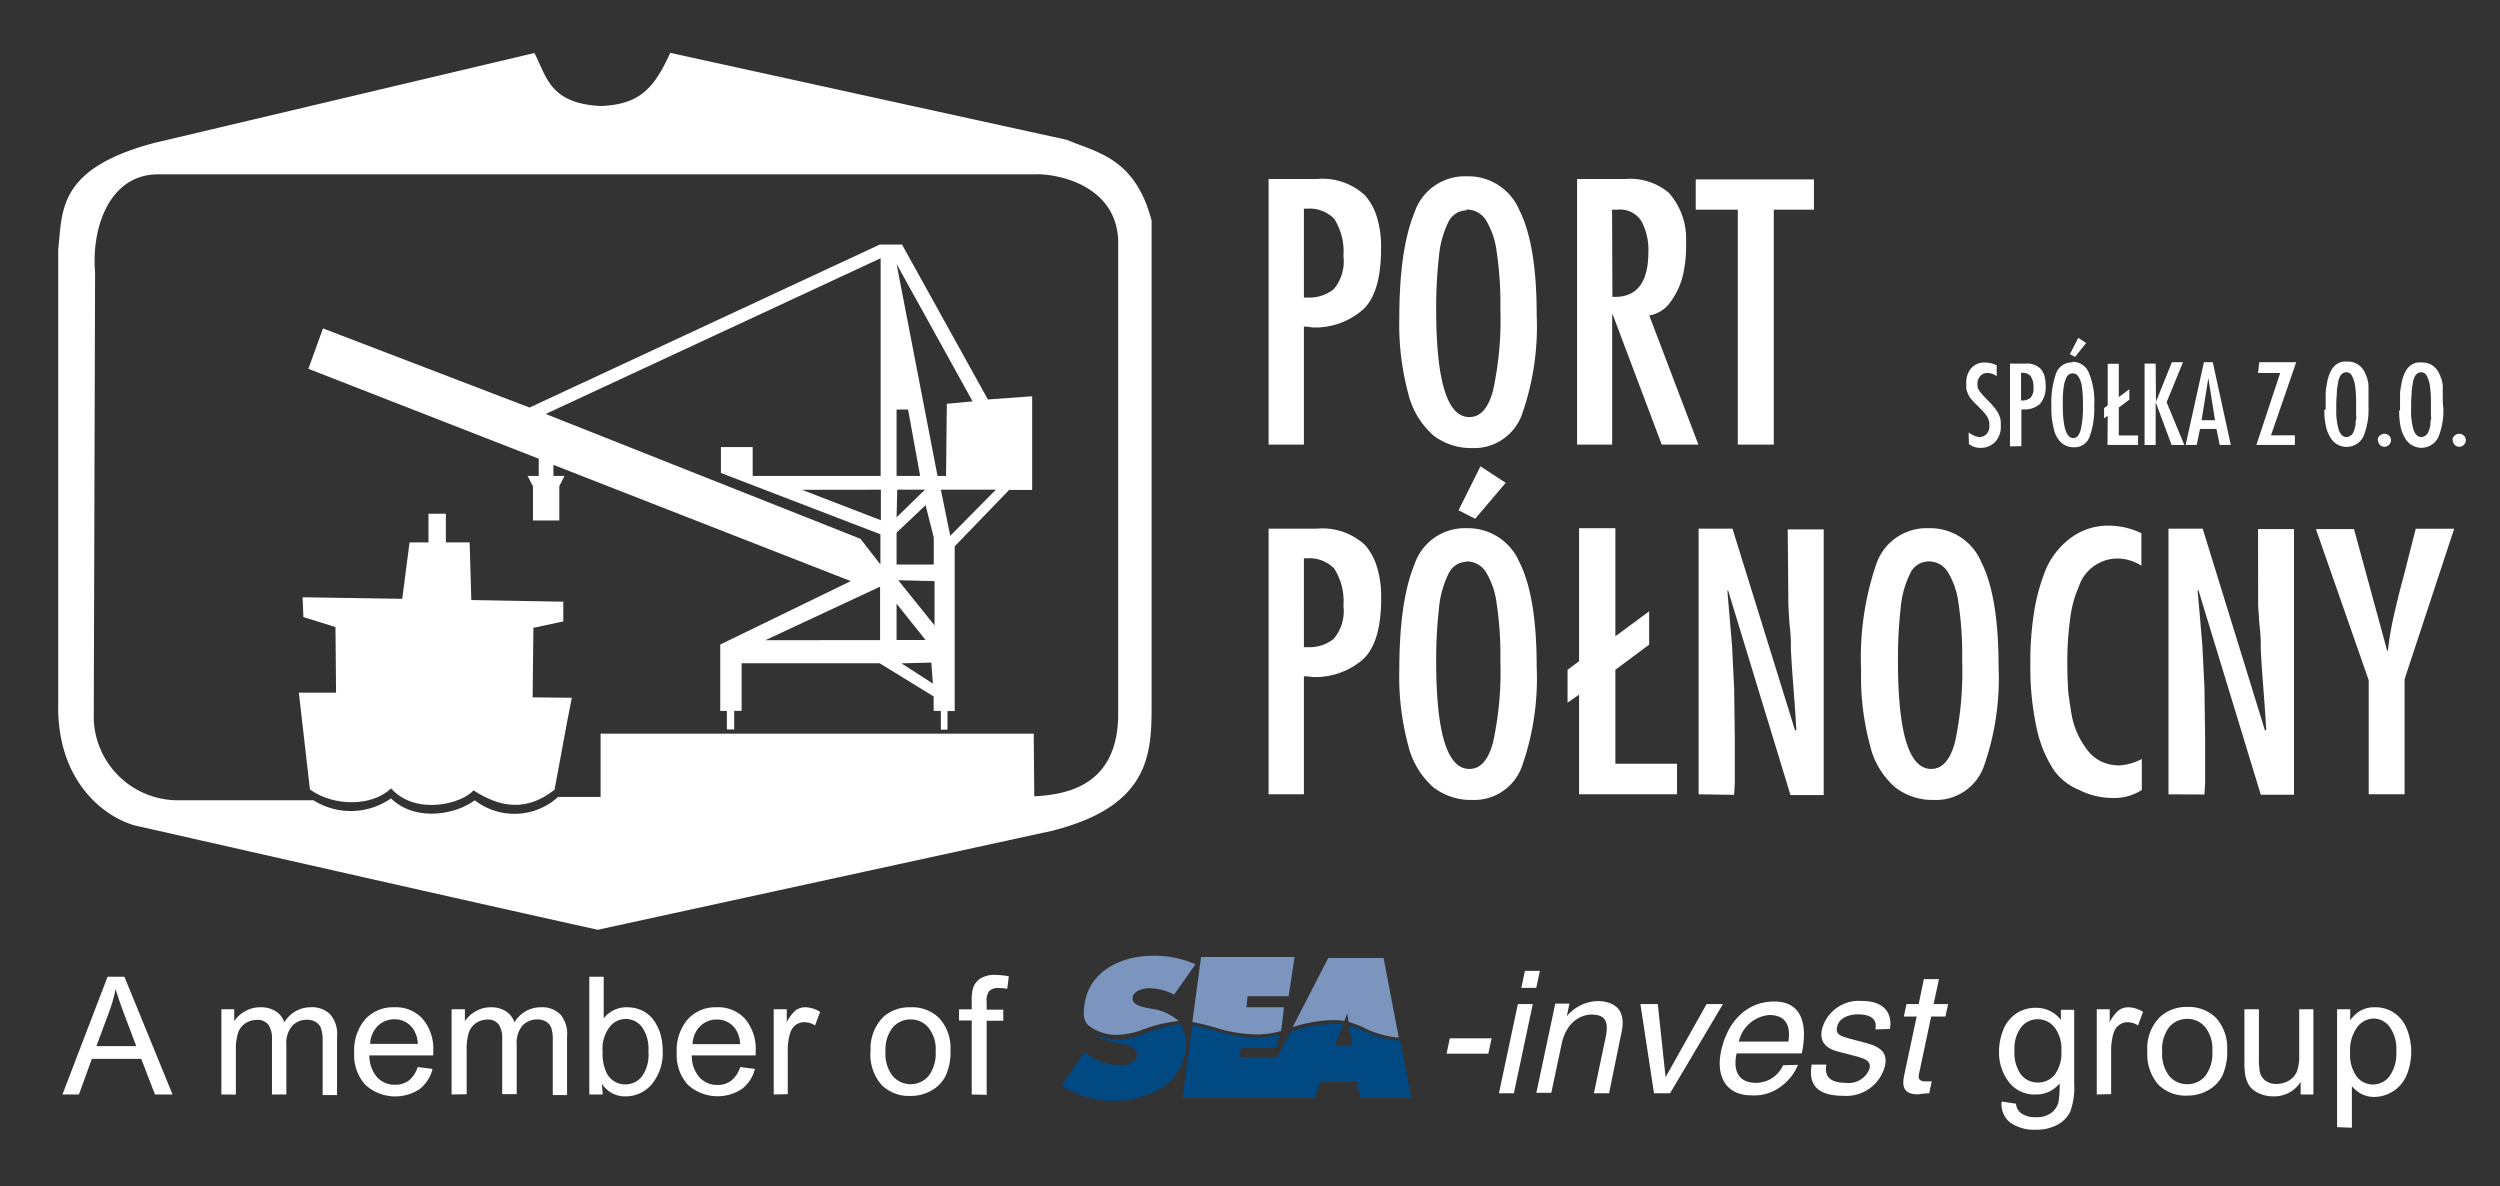 <svg id="Warstwa_1" data-name="Warstwa 1" xmlns="http://www.w3.org/2000/svg" viewBox="0 0 225.86 107.15"><rect x="0" y="0" width="225.86" height="107.15" fill="#333333" stroke="none"/><defs><style>.cls-1,.cls-2{fill:#fff;}.cls-1{fill-rule:evenodd;}.cls-3{fill:#7b95be;}.cls-4{fill:#004983;}</style></defs><path class="cls-1" d="M27.41,55.75l2.9.9.05,5.93H27L28,71.33c2.27,1.6,5.68,1.49,7.33-.1,2.31,2.55,6.55,1.3,7.44.17,2.53,1.64,4.87,1.88,7.33-.05.53-2.77,1-5.54,1.56-8.31L48.12,63l.07-6.28,2.7-.58V54.36l-8.31-.15L42.43,49l-2.15,0V46.41H38.71V49H37l-.66,5.1-9-.14Z"/><path class="cls-1" d="M60.53,4.77l35.88,7.87c2.53,1.12,6.12,1.51,7.63,7.29l0,43.46c0,4.47.09,9.38-9,11.67L54,84C40,80.89,26.07,77.72,12.12,74.56c-3.13-.94-7-4.36-6.86-11v-41c.39-3.5-.1-7.29,8.61-9.63L48.28,4.79c1.12,2.14,1.36,4.55,6,4.79,3.4-.15,4.77-1.46,6.27-4.81M93.39,66.28H54.26V72H50.42a5.86,5.86,0,0,1-7.53.3c-1.66,1.26-5.31,2-7.57-.17a6.34,6.34,0,0,1-7,.17H16A7.61,7.61,0,0,1,8.47,65l.12-40.41c-.34-4,1.28-8.75,5.57-8.84l79.33,0c1.54-.1,7.3.72,7.53,5.93l0,43.19c-.19,5.86-4.25,6.91-7.58,7.07Z"/><path class="cls-1" d="M27.86,33.32l1.32-3.65,18.66,7.15L79.49,22.09h2l7.76,14,4-.29v8.46l-2.08,0-4.92,5.1V64.24h-.65v1.68H85V64.23h-.65V62.92l-4.88-3H67v4.3h-.67v1.68h-.66V64.23h-.6v-6L76.86,52.5,50,42v1h1l-.47.92v3.1H48.15V43.94L47.67,43h1V41.44ZM69.14,57.84,79.51,53v4.83ZM81,48.12l2.62-2.48.74,2.92V51H81Zm.15,4.3,3.28.08v4ZM81,54.54l2.62,3.28H81Zm.44,5.39,2.7-.07.14,1.9ZM85,44.24l.85,4.17,4.12-4.17Zm-3.94,0h2.5L81,46.74Zm-1.48,0V47l-7.13-2.75ZM81,37V43h2.13l-1.09-6ZM84.7,43h.77l.07-6.52,2.33-.22L81,23.85ZM49.3,37.4,79.56,23.33V43H68V40.39H65.13v2.34l14.41,5.54V51l-1.8-2.32Z"/><path class="cls-1" d="M114.61,71.76v-24H119a5.63,5.63,0,0,1,4.33,1.49,5.29,5.29,0,0,1,1.06,1.94,8.93,8.93,0,0,1,.39,2.76v.12q0,3.93-1.61,5.47a6.56,6.56,0,0,1-4.66,1.62,3.41,3.41,0,0,0-.71-.06V71.76Zm3.19-13.29h.34a3.51,3.51,0,0,0,2.35-.75,3.9,3.9,0,0,0,.88-3,5.42,5.42,0,0,0-.84-3.36,3.1,3.1,0,0,0-2.42-.92h-.31Z"/><path class="cls-1" d="M132.5,47.72a4.79,4.79,0,0,0-4.72,3.3q-1.36,3.31-1.36,9.49a23.9,23.9,0,0,0,.81,6.85,7.32,7.32,0,0,0,2.28,3.78A5.55,5.55,0,0,0,133,72.27a4.59,4.59,0,0,0,4.53-3.12,23.94,23.94,0,0,0,1.3-8.91q0-6.35-1.55-9.43a5.06,5.06,0,0,0-4.8-3.09m0,3a2.05,2.05,0,0,1,1.72.89,7,7,0,0,1,1,2.82,31.61,31.61,0,0,1,.35,5.3,30,30,0,0,1-.66,7.33c-.43,1.61-1.14,2.41-2.14,2.41q-3,0-3-9.74A40.36,40.36,0,0,1,130,55a8.68,8.68,0,0,1,.84-3.11,1.85,1.85,0,0,1,1.68-1.14"/><path class="cls-1" d="M174.22,47.72a4.8,4.8,0,0,0-4.73,3.3,26.13,26.13,0,0,0-1.35,9.49,23.9,23.9,0,0,0,.81,6.85,7.19,7.19,0,0,0,2.28,3.78,5.5,5.5,0,0,0,3.5,1.13,4.59,4.59,0,0,0,4.53-3.12,23.94,23.94,0,0,0,1.3-8.91c0-4.23-.51-7.37-1.55-9.43a5,5,0,0,0-4.79-3.09m0,3a2,2,0,0,1,1.71.89,7,7,0,0,1,1,2.82,31.79,31.79,0,0,1,.34,5.3,30.6,30.6,0,0,1-.65,7.33c-.44,1.61-1.15,2.41-2.15,2.41q-3,0-3-9.74a40.36,40.36,0,0,1,.24-4.76,8.68,8.68,0,0,1,.84-3.11,1.85,1.85,0,0,1,1.69-1.14"/><path class="cls-1" d="M132.5,15.93a4.79,4.79,0,0,0-4.72,3.3q-1.36,3.32-1.36,9.49a24,24,0,0,0,.81,6.85,7.36,7.36,0,0,0,2.28,3.78A5.61,5.61,0,0,0,133,40.48a4.59,4.59,0,0,0,4.53-3.12,23.94,23.94,0,0,0,1.3-8.91q0-6.35-1.55-9.43a5,5,0,0,0-4.8-3.09m0,3a2.05,2.05,0,0,1,1.72.89,7,7,0,0,1,1,2.82,31.61,31.61,0,0,1,.35,5.3,30,30,0,0,1-.66,7.33c-.43,1.61-1.14,2.41-2.14,2.41q-3,0-3-9.74A40.25,40.25,0,0,1,130,23.2a8.62,8.62,0,0,1,.84-3.11A1.85,1.85,0,0,1,132.5,19"/><polygon class="cls-1" points="131.77 46.1 133.27 46.87 136.03 43.62 133.75 42.13 131.77 46.1"/><polygon class="cls-1" points="142.66 71.76 151.51 71.76 151.51 69 145.94 69 145.94 60.51 148.99 58.24 148.99 55.23 145.94 57.48 145.94 47.72 142.66 47.72 142.66 59.74 141.62 60.51 141.62 63.48 142.66 62.76 142.66 71.76"/><path class="cls-1" d="M153.46,71.76v-24h3.06L162.18,66l.11-.06-.1-1.63-.14-1.89-.16-2.11-.09-1.55c0-.64,0-1.28-.08-1.93s-.1-1.36-.15-2.11l-.06-6.89h3.25v24h-3l-5.64-18.5-.06.06.2,2.36.22,2.59.19,3.85.06,4.55v4l-.06,1.07Z"/><path class="cls-1" d="M193.46,48.17v2.94a4,4,0,0,0-2.21-.65A3.68,3.68,0,0,0,187.81,53a10,10,0,0,0-.77,2.79,29.25,29.25,0,0,0-.27,4.3q0,1,.06,1.92c0,.59.15,1.43.32,2.51a7.23,7.23,0,0,0,1.3,3.06,3.52,3.52,0,0,0,1.27,1.16,3.8,3.8,0,0,0,1.78.41,5.09,5.09,0,0,0,2-.58v2.8a4.59,4.59,0,0,1-2.7.72,6.61,6.61,0,0,1-2.95-.72,5.27,5.27,0,0,1-2.29-1.78,11.18,11.18,0,0,1-1.58-3.9,25.73,25.73,0,0,1-.55-5.72,28.4,28.4,0,0,1,.37-4.87,17.22,17.22,0,0,1,1.08-3.78,7,7,0,0,1,2.35-2.83,5.6,5.6,0,0,1,3.26-1,6.78,6.78,0,0,1,3,.7"/><path class="cls-1" d="M195.91,71.76v-24H199L204.63,66l.11-.06-.1-1.63-.14-1.89-.16-2.11-.09-1.55c0-.64,0-1.28-.08-1.93s-.1-1.36-.16-2.11L204,47.8h3.25v24h-3l-5.64-18.5-.07.06.21,2.36.22,2.59.19,3.85.06,4.55v4l-.06,1.07Z"/><path class="cls-1" d="M214,71.76V61.46L209.23,47.8h3.44l3,11h.06a28.66,28.66,0,0,1,.54-3.19c.23-1,.51-2.19.87-3.48l.76-3,.35-1.36h3.47l-4.48,13.59V71.76Z"/><path class="cls-1" d="M114.61,40.17v-24H119a5.63,5.63,0,0,1,4.33,1.49,5.29,5.29,0,0,1,1.06,1.94,8.94,8.94,0,0,1,.38,2.76v.12q0,3.93-1.6,5.46a6.53,6.53,0,0,1-4.66,1.64,2.78,2.78,0,0,0-.71-.07V40.17Zm3.19-13.29h.34a3.51,3.51,0,0,0,2.35-.75,3.9,3.9,0,0,0,.88-3,5.48,5.48,0,0,0-.84-3.37,3.13,3.13,0,0,0-2.42-.91h-.31Zm24.68,13.29v-24h4.38a5.42,5.42,0,0,1,3.91,1.25,6.24,6.24,0,0,1,1.56,3.95v.93a11.87,11.87,0,0,1-.25,2.4,6.69,6.69,0,0,1-1.2,2.63A2.91,2.91,0,0,1,149,28.5l4.44,11.67h-3.31l-4.42-11.73h-.06V40.17Zm3.19-13.35h.25q3,0,3-4.05a5.5,5.5,0,0,0-.61-2.76,2.27,2.27,0,0,0-2.15-1.07h-.52Zm7.53-10.61h10.68v2.73h-3.63V40.17H157V18.94H153.2Z"/><path class="cls-1" d="M177.85,39.07a2.86,2.86,0,0,0,.52.3,1.23,1.23,0,0,0,.47.11.86.86,0,0,0,.7-.35,1.08,1.08,0,0,0,.19-.64v-.15a.11.11,0,0,1,0-.05,1.5,1.5,0,0,0-.29-.78,4.34,4.34,0,0,0-.31-.37c-.12-.14-.26-.27-.4-.42a6.39,6.39,0,0,1-.75-.8,2.13,2.13,0,0,1-.34-.86l0-.42a2,2,0,0,1,.37-1.28,1.55,1.55,0,0,1,1.29-.61,2.58,2.58,0,0,1,1.09.25v1a1.29,1.29,0,0,0-.84-.3.81.81,0,0,0-.65.28,1.09,1.09,0,0,0-.25.78,1,1,0,0,0,.22.62,10.07,10.07,0,0,0,.74.81,6.72,6.72,0,0,1,.84,1,2.94,2.94,0,0,1,.23.51,1.53,1.53,0,0,1,.08.52v.22a2,2,0,0,1-.48,1.45,1.79,1.79,0,0,1-1.33.57,1.62,1.62,0,0,1-1.07-.35Zm3.74,1.26V32.85H183a1.75,1.75,0,0,1,1.35.46,1.87,1.87,0,0,1,.34.61,3.13,3.13,0,0,1,.12.86v0a2.38,2.38,0,0,1-.5,1.7,2.06,2.06,0,0,1-1.46.51l-.23,0v3.32Zm1-4.15h.11a1.1,1.1,0,0,0,.74-.24,1.19,1.19,0,0,0,.27-.92,1.72,1.72,0,0,0-.26-1.05,1,1,0,0,0-.76-.29h-.1ZM187,32l.47.24,1-1.25-.71-.47Zm.23,1.73a.64.64,0,0,1,.53.27,2.26,2.26,0,0,1,.32.88,10.4,10.4,0,0,1,.1,1.66,9.31,9.31,0,0,1-.2,2.29c-.14.5-.36.75-.67.75-.63,0-.95-1-.95-3,0-.58,0-1.08.07-1.49a2.75,2.75,0,0,1,.27-1,.57.57,0,0,1,.53-.35m0-1a1.51,1.51,0,0,0-1.48,1,8.21,8.21,0,0,0-.42,3,7.4,7.4,0,0,0,.25,2.13,2.27,2.27,0,0,0,.71,1.18,1.72,1.72,0,0,0,1.09.36,1.44,1.44,0,0,0,1.42-1,7.5,7.5,0,0,0,.4-2.78,6.72,6.72,0,0,0-.48-2.94,1.57,1.57,0,0,0-1.49-1m3.17,7.51h2.76v-.86h-1.74V36.82l.95-.71v-.94l-.95.7v-3h-1v3.76l-.33.24v.92l.33-.22Zm4.38-3.91,1.44-3.57h1l-1.48,3.62,1.6,3.86h-1.15l-1.44-3.88,0,3.88h-1V32.85h1Zm4.33-3.57h.8l1.63,7.48h-1l-.3-1.45h-1.48l-.3,1.45h-1Zm1,5.24-.6-3.8h0l-.61,3.8Zm4-5.24h3.34l-2.28,6.61h2.16v.87h-3.48L206,33.7h-2Zm6,4.24c0-.06,0-.17,0-.32v-.23q0-.45,0-.87c0-.28.06-.57.11-.86a3.49,3.49,0,0,1,.46-1.33,1.46,1.46,0,0,1,1-.68,3.15,3.15,0,0,1,.45,0,1.62,1.62,0,0,1,.79.19,1.78,1.78,0,0,1,.76.86,3,3,0,0,1,.22.61,2.2,2.2,0,0,1,.08.62c0,.34,0,.66,0,.93s0,.58,0,.88a6.47,6.47,0,0,1-.44,2.63,1.69,1.69,0,0,1-3,.14,3,3,0,0,1-.4-1,6.58,6.58,0,0,1-.15-1.49m1.08-.22V37a5.82,5.82,0,0,0,.23,1.86c.15.41.38.62.68.62h.08a.73.73,0,0,0,.52-.36,2.71,2.71,0,0,0,.23-.73c0-.16,0-.32.05-.48s0-.3,0-.42V36.25a10.43,10.43,0,0,0-.08-1.3,2.78,2.78,0,0,0-.3-1,.55.55,0,0,0-.5-.32h0c-.37,0-.61.3-.72.8a7.07,7.07,0,0,0-.14.93c0,.35-.05.71-.05,1.08,0,.12,0,.26,0,.4m3.74,2.93a.54.54,0,0,1,.18-.41.63.63,0,0,1,.43-.17.61.61,0,0,1,.42.17.54.54,0,0,1,.17.39v0a.58.58,0,0,1-.17.43.52.52,0,0,1-.41.18h0a.55.55,0,0,1-.43-.18.65.65,0,0,1-.17-.43m2-2.71v-.32c0-.14,0-.22,0-.23,0-.3,0-.59,0-.87s.06-.57.11-.86a3.49,3.49,0,0,1,.46-1.33,1.47,1.47,0,0,1,1-.68,2.93,2.93,0,0,1,.45,0,1.61,1.61,0,0,1,.78.19,1.78,1.78,0,0,1,.76.86,5.05,5.05,0,0,1,.23.61,2.62,2.62,0,0,1,.07.62c0,.34,0,.66,0,.93s0,.58.05.88a6.3,6.3,0,0,1-.44,2.63,1.69,1.69,0,0,1-3,.14,3.47,3.47,0,0,1-.41-1,7.26,7.26,0,0,1-.14-1.49m1.08-.22V37a5.82,5.82,0,0,0,.23,1.86c.15.41.38.62.68.62h.08a.73.73,0,0,0,.52-.36,2.4,2.4,0,0,0,.23-.73c0-.16,0-.32.05-.48s0-.3,0-.42V36.25a10.43,10.43,0,0,0-.08-1.3,2.78,2.78,0,0,0-.3-1,.55.55,0,0,0-.5-.32h0c-.37,0-.61.3-.72.8a9.28,9.28,0,0,0-.14.93c0,.35-.05.71-.05,1.08a2.55,2.55,0,0,1,0,.4m3.74,2.93a.54.54,0,0,1,.18-.41.65.65,0,0,1,.43-.17.61.61,0,0,1,.42.17.54.54,0,0,1,.17.39v0a.58.58,0,0,1-.17.43.51.51,0,0,1-.41.18h0a.57.57,0,0,1-.43-.18.65.65,0,0,1-.17-.43"/><polygon class="cls-2" points="134.46 95.19 130.69 95.19 130.98 93.81 134.76 93.81 134.46 95.19"/><path class="cls-2" d="M137.44,89.25l.33-1.54h1.35l-.33,1.54Zm-.67,9.52h-1.35l1.71-8.06h1.35l-1.71,8.06"/><path class="cls-2" d="M145.37,98.77H144l1.05-5c.3-1.41.05-2.11-1.27-2.11-.77,0-2.24.49-2.7,2.68l-.93,4.39H138.8l1.71-8.06h1.28l-.24,1.14h0a3.79,3.79,0,0,1,2.73-1.37c1.25,0,2.71.51,2.22,2.8Z"/><polygon class="cls-2" points="154.18 90.71 155.66 90.71 150.88 98.77 149.43 98.77 148.2 90.71 149.77 90.71 150.47 97.27 150.5 97.27 154.18 90.71"/><path class="cls-2" d="M161.09,96.24a2.69,2.69,0,0,1-2.42,1.59c-1.55,0-2.13-1-1.78-2.66h5.89c.6-2.84-.14-4.69-2.47-4.69-2.66,0-4.29,2-4.82,4.48-.49,2.33.48,4,2.75,4a4,4,0,0,0,2.3-.56,4.64,4.64,0,0,0,1.9-2.2Zm-4-2.14a3.1,3.1,0,0,1,2.75-2.4c1.64,0,1.93,1.15,1.73,2.4h-4.48"/><path class="cls-2" d="M169.43,93c.09-.51.09-1.36-1.62-1.36-.42,0-1.63.14-1.84,1.14-.14.66.24.81,1.23,1.08l1.28.34c1.59.41,2.05,1,1.81,2.12A3.6,3.6,0,0,1,166.54,99c-3.19,0-3-1.85-2.87-2.82H165c-.1.63-.13,1.65,1.79,1.65a2,2,0,0,0,2.11-1.28c.14-.65-.26-.87-1.35-1.16L166.05,95c-1.07-.28-1.68-.85-1.45-2a3.44,3.44,0,0,1,3.6-2.57c2.88,0,2.63,2.13,2.54,2.53Z"/><path class="cls-2" d="M174.47,91.84l-1.11,5.23c-.14.63.4.63.68.63h.48l-.23,1.07c-.5,0-.9.1-1,.1-1.34,0-1.47-.75-1.26-1.72l1.13-5.31H172l.24-1.13h1.1l.47-2.25h1.36l-.48,2.25H176l-.24,1.13Z"/><path class="cls-3" d="M121.45,92.24l.27-.69.12.77a10.3,10.3,0,0,1,1.43.55,8.29,8.29,0,0,0,3.1.87L125,86.55H120l-3.22,6.25a12.21,12.21,0,0,1,3.94-.64,5,5,0,0,1,.69.08"/><path class="cls-3" d="M107.72,92.34a17.88,17.88,0,0,1,2,.47,13,13,0,0,0,4,.65,8.64,8.64,0,0,0,2-.31l.08-.4L116,91h-3.39l.1-1h3.71l.54-3.54h-8.45Z"/><path class="cls-4" d="M121.89,92.68l.28,1.74H120.6l.74-1.86a3.68,3.68,0,0,0-.59-.06,12.42,12.42,0,0,0-4,.66l-.11,0-1.23,2.35H112l.14-.86h3.19l.25-1.19a9.79,9.79,0,0,1-1.86.28,13.2,13.2,0,0,1-4.07-.67,15.49,15.49,0,0,0-1.93-.45l-.89,6.58h11.94l.51-1.47h3.29l.3,1.47h4.64l-1-5.18a8.74,8.74,0,0,1-3.28-.88,9.35,9.35,0,0,0-1.26-.49"/><path class="cls-3" d="M103.32,93a12,12,0,0,1,3.16-.76,4.55,4.55,0,0,0-2.37-1.09c-.57-.12-1.92-.24-1.78-1.06.1-.61,1-.81,1.49-.81a5,5,0,0,1,2.25.58L108,87.12a9.08,9.08,0,0,0-3.91-.77c-2.67,0-5.61,1.31-6.09,4.26-.14.91-.15,1.54.3,2a4.14,4.14,0,0,0,2.8.88,6.87,6.87,0,0,0,2.26-.52"/><path class="cls-4" d="M101,93.91a6.67,6.67,0,0,1-2.2-.42,5.94,5.94,0,0,0,1.4.56c1.31.34,2.66.39,2.51,1.33-.11.65-1,.91-1.51.91a6.06,6.06,0,0,1-3.24-1.22l-2.06,3a8.52,8.52,0,0,0,4.72,1.38c2.84,0,6-1.31,6.5-4.47a3.72,3.72,0,0,0-.47-2.46,11.53,11.53,0,0,0-3.35.89,6.86,6.86,0,0,1-2.3.52"/><path class="cls-2" d="M5.64,98.88,9.72,88.24h1.52l4.35,10.64H14l-1.24-3.22H8.3L7.13,98.88Zm3.07-4.37h3.6L11.2,91.57c-.33-.9-.59-1.63-.75-2.21a14.59,14.59,0,0,1-.57,2Z"/><path class="cls-2" d="M20,98.88v-7.7h1.16v1.08a2.82,2.82,0,0,1,1-.91A2.71,2.71,0,0,1,23.51,91a2.49,2.49,0,0,1,1.4.36,1.88,1.88,0,0,1,.78,1A2.76,2.76,0,0,1,28.07,91a2.32,2.32,0,0,1,1.76.64,2.7,2.7,0,0,1,.62,2v5.29h-1.3V94A3.39,3.39,0,0,0,29,92.9a1.09,1.09,0,0,0-.46-.56,1.42,1.42,0,0,0-.78-.21,1.8,1.8,0,0,0-1.35.54,2.38,2.38,0,0,0-.54,1.73v4.48h-1.3v-5a2.2,2.2,0,0,0-.32-1.3,1.24,1.24,0,0,0-1.05-.44,1.92,1.92,0,0,0-1,.29,1.7,1.7,0,0,0-.68.85,4.82,4.82,0,0,0-.21,1.61v4Z"/><path class="cls-2" d="M37.73,96.4l1.35.17A3.3,3.3,0,0,1,37.9,98.4,4,4,0,0,1,33,98a4,4,0,0,1-1-2.92,4.31,4.31,0,0,1,1-3A3.42,3.42,0,0,1,35.62,91a3.28,3.28,0,0,1,2.52,1,4.15,4.15,0,0,1,1,3v.35H33.37a3,3,0,0,0,.72,2A2.17,2.17,0,0,0,35.7,98a2,2,0,0,0,1.23-.38,2.56,2.56,0,0,0,.8-1.2m-4.29-2.11h4.31a2.62,2.62,0,0,0-.5-1.46,2,2,0,0,0-1.62-.76,2.08,2.08,0,0,0-1.51.61,2.41,2.41,0,0,0-.68,1.61"/><path class="cls-2" d="M40.8,98.88v-7.7H42v1.08a2.82,2.82,0,0,1,1-.91A2.71,2.71,0,0,1,44.3,91a2.49,2.49,0,0,1,1.4.36,1.93,1.93,0,0,1,.78,1A2.75,2.75,0,0,1,48.86,91a2.32,2.32,0,0,1,1.76.64,2.7,2.7,0,0,1,.61,2v5.29H49.94V94a3.68,3.68,0,0,0-.13-1.13,1.14,1.14,0,0,0-.46-.56,1.46,1.46,0,0,0-.79-.21,1.79,1.79,0,0,0-1.34.54,2.38,2.38,0,0,0-.54,1.73v4.48H45.37v-5a2.13,2.13,0,0,0-.32-1.3,1.2,1.2,0,0,0-1-.44,1.92,1.92,0,0,0-1,.29,1.7,1.7,0,0,0-.68.85,4.82,4.82,0,0,0-.21,1.61v4Z"/><path class="cls-2" d="M54.45,98.88H53.24V88.24h1.3V92a2.61,2.61,0,0,1,2.11-1,3.24,3.24,0,0,1,1.35.29,2.88,2.88,0,0,1,1,.8,4.21,4.21,0,0,1,.64,1.25,5.37,5.37,0,0,1,.23,1.57,4.41,4.41,0,0,1-1,3.06,3.07,3.07,0,0,1-2.35,1.08,2.45,2.45,0,0,1-2.14-1.14Zm0-3.91a4,4,0,0,0,.37,2,1.87,1.87,0,0,0,1.67,1A1.9,1.9,0,0,0,58,97.24,3.38,3.38,0,0,0,58.58,95,3.44,3.44,0,0,0,58,92.79a1.83,1.83,0,0,0-2.93,0A3.24,3.24,0,0,0,54.44,95"/><path class="cls-2" d="M66.86,96.4l1.34.17A3.25,3.25,0,0,1,67,98.4,4,4,0,0,1,62.14,98a4,4,0,0,1-1-2.92,4.27,4.27,0,0,1,1-3A3.39,3.39,0,0,1,64.74,91a3.3,3.3,0,0,1,2.53,1,4.19,4.19,0,0,1,1,3c0,.08,0,.2,0,.35H62.5a2.93,2.93,0,0,0,.71,2,2.17,2.17,0,0,0,1.61.67,2,2,0,0,0,1.23-.38,2.5,2.5,0,0,0,.81-1.2m-4.29-2.11h4.3a2.62,2.62,0,0,0-.49-1.46,2,2,0,0,0-1.62-.76,2.07,2.07,0,0,0-1.51.61,2.36,2.36,0,0,0-.68,1.61"/><path class="cls-2" d="M69.9,98.88v-7.7h1.18v1.16a3.37,3.37,0,0,1,.83-1.08,1.46,1.46,0,0,1,.84-.26,2.53,2.53,0,0,1,1.34.42l-.45,1.22a1.87,1.87,0,0,0-1-.29,1.28,1.28,0,0,0-.77.26,1.45,1.45,0,0,0-.48.71,5,5,0,0,0-.22,1.53v4Z"/><path class="cls-2" d="M78.66,95a4,4,0,0,1,1.19-3.17A3.58,3.58,0,0,1,82.27,91a3.49,3.49,0,0,1,2.6,1,4,4,0,0,1,1,2.88,5.07,5.07,0,0,1-.45,2.34,3.12,3.12,0,0,1-1.3,1.32,3.73,3.73,0,0,1-1.86.47,3.48,3.48,0,0,1-2.62-1,4.18,4.18,0,0,1-1-3M80,95a3.22,3.22,0,0,0,.65,2.21,2.14,2.14,0,0,0,3.24,0A3.37,3.37,0,0,0,84.53,95a3.13,3.13,0,0,0-.65-2.16,2.06,2.06,0,0,0-1.61-.74,2.09,2.09,0,0,0-1.62.73A3.24,3.24,0,0,0,80,95"/><path class="cls-2" d="M87.79,98.88V92.19H86.64v-1h1.15v-.82a3.66,3.66,0,0,1,.14-1.16,1.65,1.65,0,0,1,.66-.82,2.4,2.4,0,0,1,1.33-.31,6.88,6.88,0,0,1,1.22.12L91,89.33a5.37,5.37,0,0,0-.77-.07,1.17,1.17,0,0,0-.84.25,1.37,1.37,0,0,0-.25,1v.71h1.5v1h-1.5v6.69Z"/><path class="cls-2" d="M180.87,99.52l1.26.19a1.24,1.24,0,0,0,.45.85,2.1,2.1,0,0,0,1.33.37,2.23,2.23,0,0,0,1.39-.37,1.75,1.75,0,0,0,.67-1,8.48,8.48,0,0,0,.1-1.68,2.69,2.69,0,0,1-2.14,1,2.9,2.9,0,0,1-2.46-1.15A4.4,4.4,0,0,1,180.6,95a5.23,5.23,0,0,1,.4-2,3.21,3.21,0,0,1,1.16-1.44,3.13,3.13,0,0,1,1.78-.51,2.77,2.77,0,0,1,2.25,1.1v-.92h1.2v6.65a6.44,6.44,0,0,1-.36,2.56,2.69,2.69,0,0,1-1.16,1.18,4,4,0,0,1-2,.44,3.73,3.73,0,0,1-2.23-.62,2.12,2.12,0,0,1-.81-1.87M182,94.89a3.34,3.34,0,0,0,.6,2.21,1.89,1.89,0,0,0,1.51.7,1.94,1.94,0,0,0,1.51-.69,3.28,3.28,0,0,0,.61-2.18,3.15,3.15,0,0,0-.63-2.13,1.94,1.94,0,0,0-1.51-.72,1.88,1.88,0,0,0-1.48.71,3.12,3.12,0,0,0-.61,2.1"/><path class="cls-2" d="M189.43,98.88v-7.7h1.17v1.16a3.37,3.37,0,0,1,.83-1.08,1.51,1.51,0,0,1,.84-.26,2.53,2.53,0,0,1,1.34.42l-.45,1.22a1.84,1.84,0,0,0-.95-.29,1.23,1.23,0,0,0-.77.26,1.4,1.4,0,0,0-.49.71,5.33,5.33,0,0,0-.22,1.53v4Z"/><path class="cls-2" d="M194,95a4,4,0,0,1,1.19-3.17,3.58,3.58,0,0,1,2.42-.86,3.49,3.49,0,0,1,2.6,1,4,4,0,0,1,1,2.88,5.08,5.08,0,0,1-.44,2.34,3.12,3.12,0,0,1-1.3,1.32,3.73,3.73,0,0,1-1.86.47A3.48,3.48,0,0,1,195,98a4.18,4.18,0,0,1-1-3m1.34,0a3.28,3.28,0,0,0,.64,2.21,2.1,2.1,0,0,0,1.63.74,2.07,2.07,0,0,0,1.62-.74,3.37,3.37,0,0,0,.64-2.26,3.13,3.13,0,0,0-.65-2.16,2.06,2.06,0,0,0-1.61-.74,2.13,2.13,0,0,0-1.63.73,3.29,3.29,0,0,0-.64,2.22"/><path class="cls-2" d="M207.85,98.88V97.75a2.83,2.83,0,0,1-2.45,1.3,3,3,0,0,1-1.27-.26,2.11,2.11,0,0,1-.88-.65,2.58,2.58,0,0,1-.4-1,6.94,6.94,0,0,1-.08-1.22V91.18h1.31v4.27a7.06,7.06,0,0,0,.08,1.38,1.36,1.36,0,0,0,.52.81,1.64,1.64,0,0,0,1,.29,2.17,2.17,0,0,0,1.1-.3,1.75,1.75,0,0,0,.73-.82,4.22,4.22,0,0,0,.21-1.51V91.18H209v7.7Z"/><path class="cls-2" d="M211.14,101.83V91.18h1.19v1a2.81,2.81,0,0,1,.95-.88,2.55,2.55,0,0,1,1.28-.3,3,3,0,0,1,1.74.51,3.14,3.14,0,0,1,1.14,1.43,5.61,5.61,0,0,1,0,4.16,3.21,3.21,0,0,1-2.93,2,2.46,2.46,0,0,1-1.17-.27,2.84,2.84,0,0,1-.86-.7v3.75Zm1.18-6.76a3.36,3.36,0,0,0,.6,2.2,1.86,1.86,0,0,0,1.46.71,1.89,1.89,0,0,0,1.49-.74,3.51,3.51,0,0,0,.62-2.28,3.36,3.36,0,0,0-.61-2.2,1.81,1.81,0,0,0-1.44-.74,1.88,1.88,0,0,0-1.48.78,3.49,3.49,0,0,0-.64,2.27"/></svg>